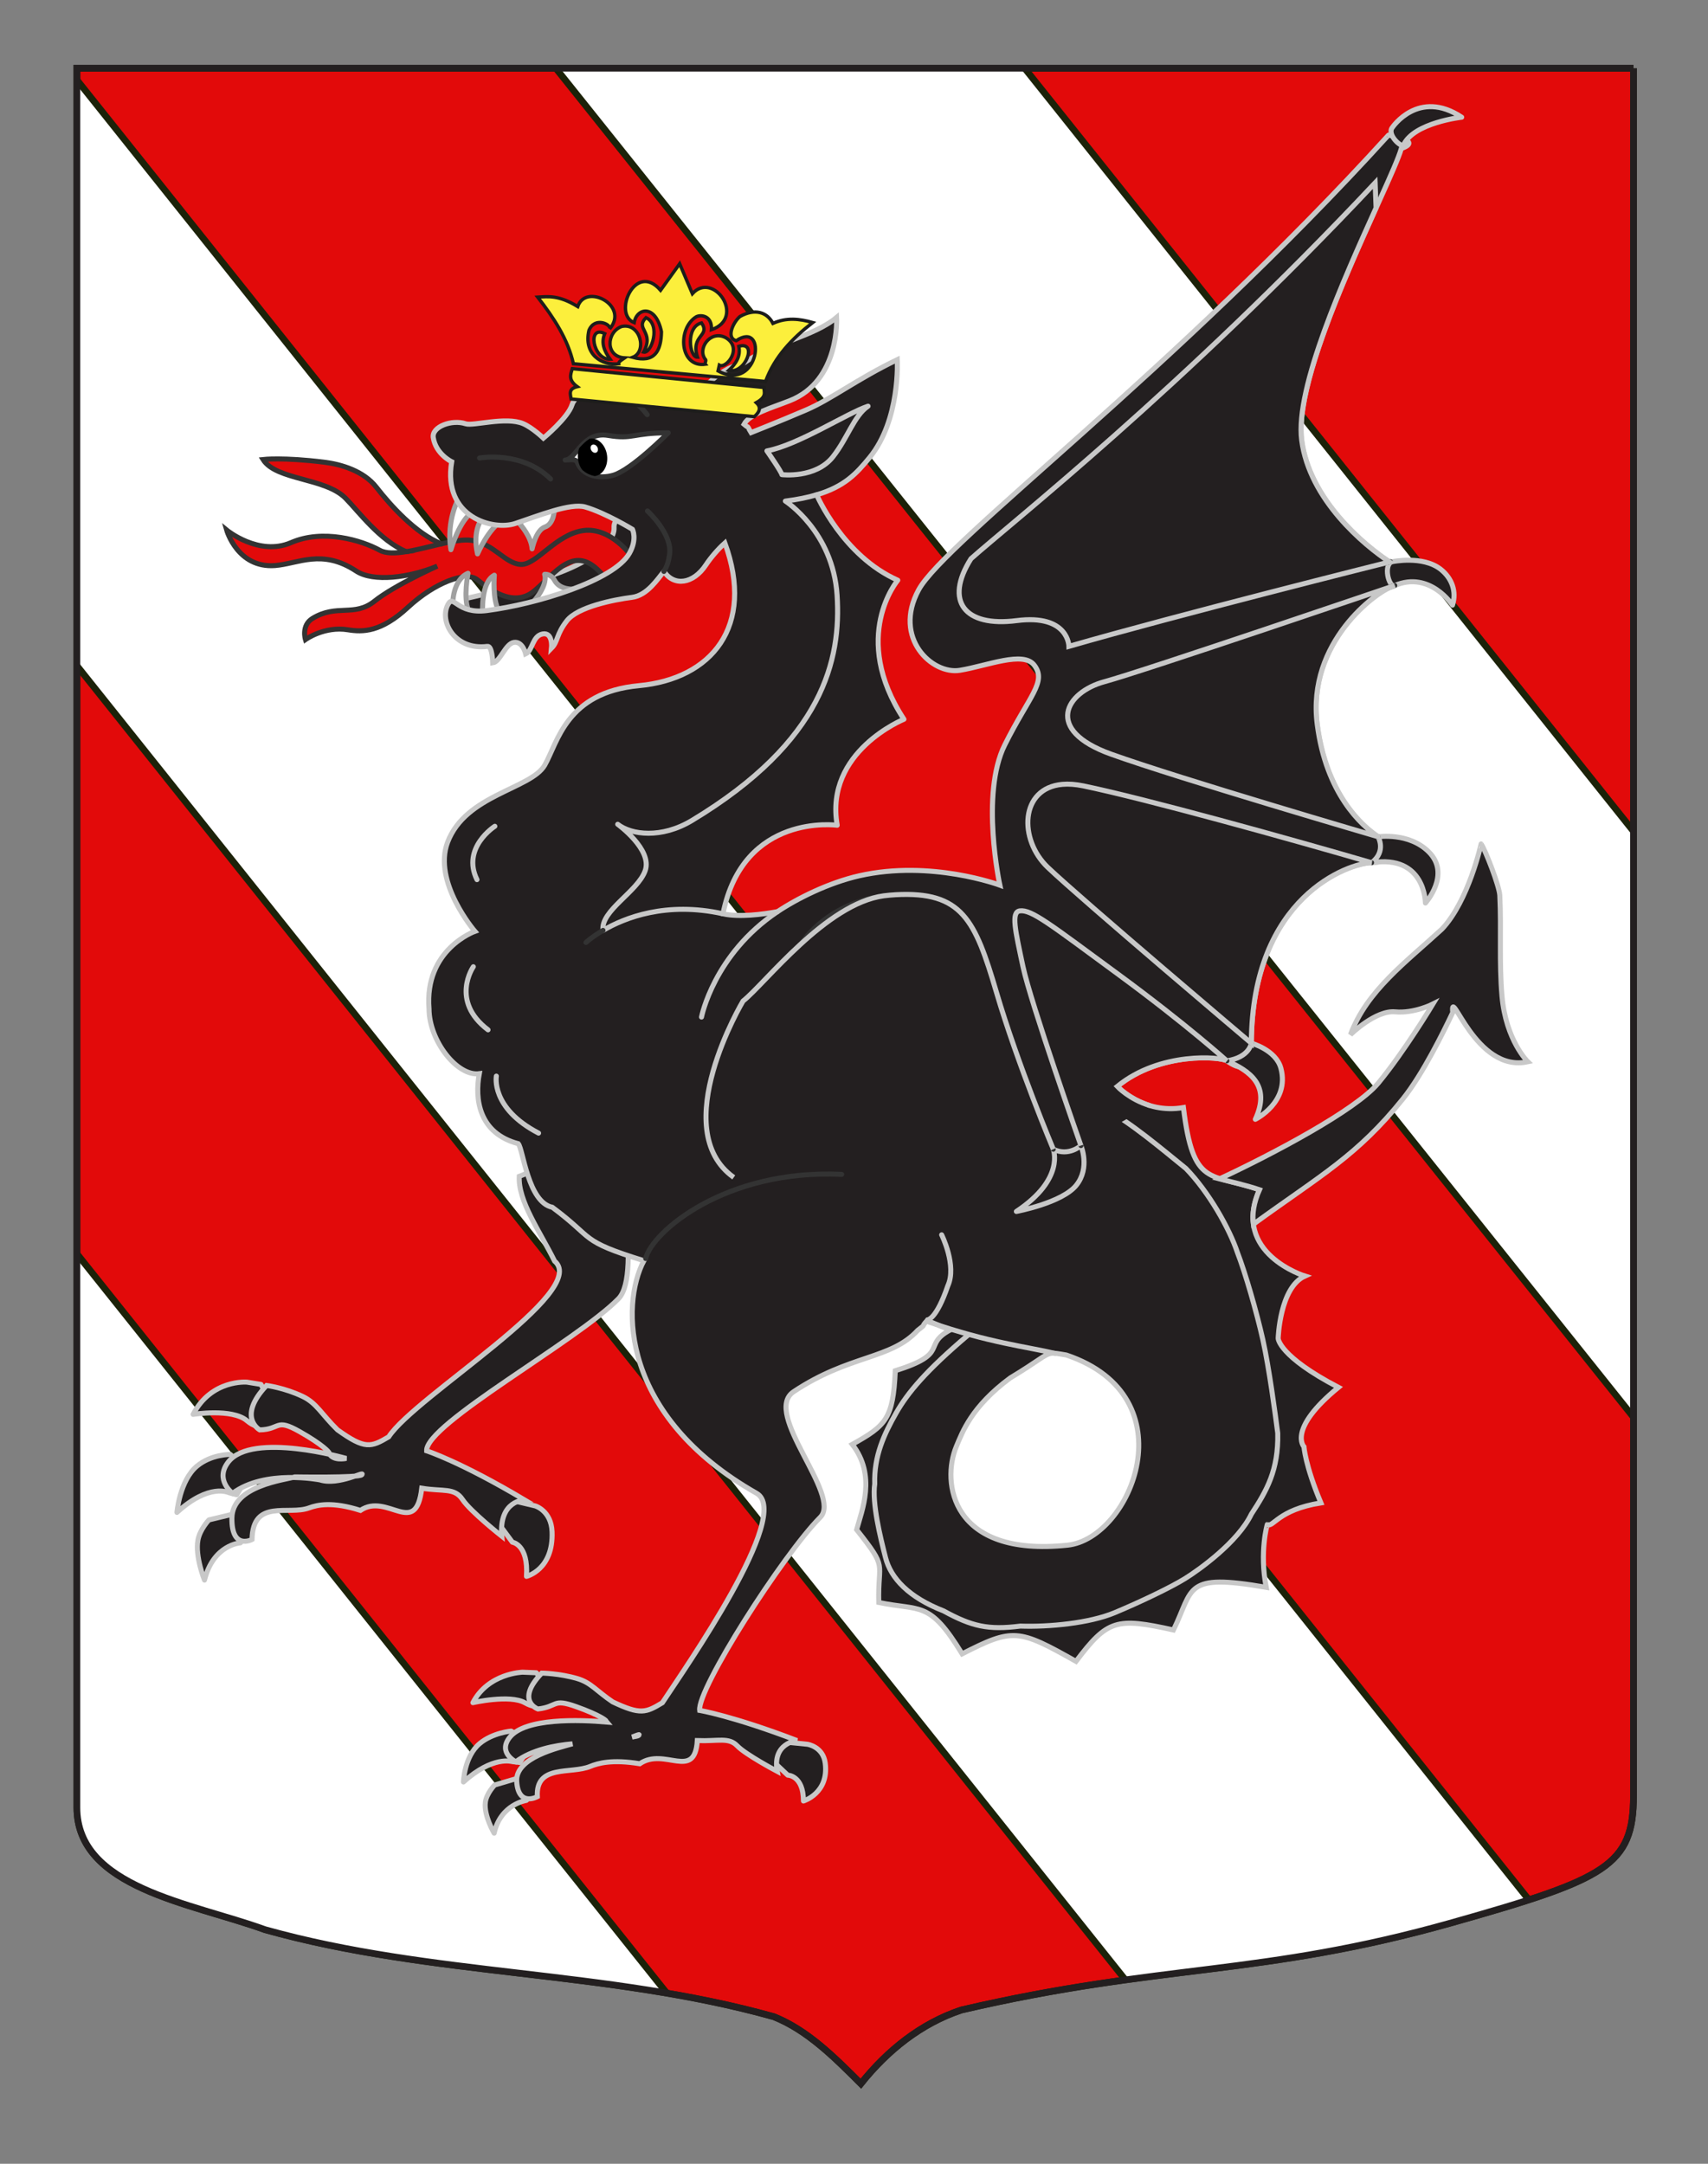 <?xml version="1.0" encoding="utf-8"?>
<!-- Generator: Adobe Illustrator 15.1.0, SVG Export Plug-In . SVG Version: 6.00 Build 0)  -->
<!DOCTYPE svg PUBLIC "-//W3C//DTD SVG 1.1//EN" "http://www.w3.org/Graphics/SVG/1.1/DTD/svg11.dtd">
<svg version="1.1" id="Autre_blason" xmlns="http://www.w3.org/2000/svg" xmlns:xlink="http://www.w3.org/1999/xlink" x="0px"
	 y="0px" width="255.119px" height="323.148px" viewBox="0 0 255.119 323.148" enable-background="new 0 0 255.119 323.148"
	 xml:space="preserve">
<rect x="0" y="0" width="255.119" height="323.148" fill="#808080" stroke="none"/>
<path id="Fond_ecu" fill="#E20A0A" stroke="#1C2209" d="M243.991,10.188c-78,0-154.505,0-232.505,0c0,135.583,0,149.083,0,259.75
	c0,12.043,17.098,14.25,28.1,18.25c25,7,51,6,76,13c5,2,9,6,12.999,10c4-5,9-9,15-11c30-7,44.725-4.972,73.337-13.058
	c23-6.5,27.069-8.5,27.069-18.942C243.991,244.646,243.991,146.563,243.991,10.188"/>
<g>
	<defs>
		<path id="Fond_ecu_1_" d="M243.991,10.188c-78,0-154.505,0-232.505,0c0,135.583,0,149.083,0,259.75
			c0,12.043,17.098,14.25,28.1,18.25c25,7,51,6,76,13c5,2,9,6,12.999,10c4-5,9-9,15-11c30-7,44.725-4.972,73.337-13.058
			c23-6.5,27.069-8.5,27.069-18.942C243.991,244.646,243.991,146.563,243.991,10.188"/>
	</defs>
	<clipPath id="Fond_ecu_2_">
		<use xlink:href="#Fond_ecu_1_"  overflow="visible"/>
	</clipPath>
	<g clip-path="url(#Fond_ecu_2_)">
		<polygon fill="#FFFFFF" stroke="#1C2209" points="119.248,322.295 73.556,352.52 -98.367,137.063 -52.674,106.84 		"/>
		<polygon fill="#FFFFFF" stroke="#1C2209" points="228.774,284.246 183.082,314.471 -53.032,18.569 -7.341,-11.654 		"/>
		<polygon fill="#FFFFFF" stroke="#1C2209" points="297.624,191.373 251.929,221.596 83.059,10.241 130.172,-18.482 		"/>
	</g>
	<use xlink:href="#Fond_ecu_1_"  overflow="visible" fill="none" stroke="#231F20"/>
</g>
<g id="Dragon">
	<g id="Patte_droite">
		<path id="path7327" fill="#231F20" stroke="#C8C8C8" stroke-width="0.75" stroke-linecap="round" stroke-linejoin="round" d="
			M73.662,226.428l2.868,3.895c0,0,2.422,0.313,2.107,5.104c0,0,4.055-0.983,3.82-6.682c-0.129-3.142-2.513-3.842-2.513-3.842
			l-3.41-0.809L73.662,226.428z"/>
		<path id="path7329" fill="#231F20" stroke="#C8C8C8" stroke-width="0.75" stroke-linecap="round" stroke-linejoin="round" d="
			M37.531,228.741l-1.632,1.683c0,0-4.018,0.226-5.356,5.557c0,0-1.417-3.498-0.98-5.96c0.285-1.608,1.641-3.028,1.641-3.028
			l3.241-0.779l2.181,0.682L37.531,228.741z"/>
		<path id="path7331" fill="#231F20" stroke="#C8C8C8" stroke-width="0.75" stroke-linecap="round" stroke-linejoin="round" d="
			M38.982,206.76l-2.105-0.344c0,0-5.298-0.451-8.03,4.815c0,0,5.791-0.929,8.018,0.932c2.224,1.861,2.903,0.166,2.903,0.166
			l0.173-3.757L38.982,206.76z"/>
		<path id="path7333" fill="#231F20" stroke="#C8C8C8" stroke-width="0.75" stroke-linecap="round" stroke-linejoin="round" d="
			M26.427,225.876c0,0,0.402-4.737,2.975-6.905c2.128-1.791,4.993-1.76,4.993-1.76l2.277,2.08l-0.586,2.76l-0.733,1.178
			l-1.179-0.306C34.173,222.923,31.272,221.438,26.427,225.876z"/>
		<path id="path7335" fill="#231F20" stroke="#C8C8C8" stroke-width="0.75" stroke-linecap="round" d="M82.84,188.342
			c5.373,4.514-20.891,20.23-24.781,26.244c-2.649,1.564-3.522,1.92-7.655-1.049c-2.398-2.355-3.098-3.977-5.187-4.98
			c-2.729-1.302-5.401-1.643-5.401-1.643c-4.459,4.721-1.023,6.635-1.023,6.635c3.154-0.072,2.315-1.803,5.943,0.248
			c3.63,2.047,4.373,3.09,4.373,3.09c0.435,1.408,2.608,0.923,2.608,0.923s-14.037-4.044-17.613,0.524
			c-2.09,2.676,0.638,4.684,0.638,4.684c4.867-3.623,13.051-1.997,13.051-1.997c2.794,0.885,6.85-1.44,6.247-0.767
			c-0.424,0.477-9.996,0.317-9.996,0.317c-1.485,0.462-9.356,1.296-9.407,6.151c-0.051,4.853,3.005,3.191,3.005,3.191
			c0.125-6.143,5.436-3.558,8.531-4.714c1.224-0.458,3.457-0.97,7.661,0.374c4.038-2.734,8.278,4.207,9.163-3.311
			c3.218,0.52,4.886-0.12,6.087,1.684c1.203,1.807,5.868,5.484,5.868,5.484c-0.473-5.402,3.413-5.419,3.413-5.419
			c-9.614-5.724-14.643-7.337-14.643-7.337c-0.163-3.992,22.451-16.383,28.659-22.717c3.662-3.74-0.722-22.889-0.821-30.494
			c-4.144,4.369-8.411,10.147-14.001,12.223C77.364,179.367,80.608,183.843,82.84,188.342z"/>
	</g>
	<path id="path7241" fill="#231F20" stroke="#C8C8C8" stroke-width="0.75" stroke-linecap="round" stroke-linejoin="round" d="
		M117.281,260.17l3.328,0.331c0,0,2.335,0.34,2.654,2.821c0.579,4.502-3.256,5.65-3.256,5.65c0.004-3.83-2.344-3.859-2.344-3.859
		l-3.001-2.832L117.281,260.17z"/>
	<path id="path7243" fill="#231F20" stroke="#C8C8C8" stroke-width="0.75" stroke-linecap="round" stroke-linejoin="round" d="
		M79.094,266.017l-2.137-0.341l-3.071,0.909c0,0-1.215,1.251-1.387,2.554c-0.266,1.994,1.312,4.643,1.312,4.643
		c0.957-4.352,4.806-4.897,4.806-4.897l1.46-1.483L79.094,266.017z"/>
	<path id="path7245" fill="#231F20" stroke="#C8C8C8" stroke-width="0.75" stroke-linecap="round" stroke-linejoin="round" d="
		M81.139,251.172l0.067,2.998c0,0-0.547,1.408-2.801,0.133c-2.257-1.276-7.767-0.015-7.767-0.015
		c2.301-4.427,7.423-4.552,7.423-4.552l2.043,0.082L81.139,251.172z"/>
	<path id="path7247" fill="#231F20" stroke="#C8C8C8" stroke-width="0.75" stroke-linecap="round" stroke-linejoin="round" d="
		M76.488,263.086l1.152,0.137l0.631-1.004l0.393-2.244l-2.316-1.443c0,0-2.755,0.233-4.689,1.852
		c-2.338,1.953-2.432,5.75-2.432,5.75C73.608,262.172,76.487,263.086,76.488,263.086z"/>
	<path id="path7249" fill="#231F20" stroke="#C8C8C8" stroke-width="0.75" stroke-linecap="round" stroke-linejoin="round" d="
		M67.828,91.707l4.129,1.594l10.534-2.173l11.841-4.881l2.131-6.487l-2.103-2.101c0,0-2.739-0.959-2.642,1.158
		c0.098,2.11-3.043,4.808-8.453,6.81c-5.41,2.008-15.847,4.249-15.847,4.249L67.828,91.707z"/>
	<path id="Langue" fill="#E20A0A" stroke="#333333" stroke-width="0.75" stroke-linecap="round" d="M90.565,86.333l2.667-1.141
		l1.107-2.089c0,0-3.047-4.4-7.18-3.868c-4.13,0.532-7.046,5.212-9.411,5.059c-2.365-0.156-3.979-3.124-7.361-3.602
		c-1.127-0.163-2.718,0.13-4.446,0.526c-3.829-1.52-7.617-5.746-9.71-8.434c-1.911-2.46-5.271-3.438-7.76-3.75
		c-6.155-0.766-9.182-0.41-9.182-0.41c1.958,3.12,9.27,2.697,12.317,5.778c1.965,1.991,5.114,6.321,9.082,7.989
		c-1.62,0.259-3.049,0.296-3.978-0.218c-2.693-1.478-8.426-3.218-13.235-1.134c-4.812,2.085-9.621-1.875-9.621-1.875
		s1.617,5.726,7.227,5.299c3.481-0.269,6.997-2.551,12.12,0.82c2.562,1.688,7.944,0.995,12.116-0.733c0,0-6.375,2.837-9.388,5.24
		c-3.015,2.403-5.607,0.355-9.244,2.565c-1.723,1.048-1.061,3.161-1.061,3.161s2.825-2.038,6.357-1.459
		c2.196,0.359,4.932,0.372,8.948-3.351c4.012-3.723,8.679-5.424,10.307-4.165c1.628,1.257,5.347,4.35,8.528,1.74
		c3.182-2.61,6.083-7.379,10.241-2.418L90.565,86.333z"/>
	<g id="Dents">
		<path id="path7251" fill="#FFFFFF" stroke="#A0A0A0" stroke-width="0.75" stroke-linecap="round" stroke-linejoin="round" d="
			M69.571,91.585c0,0,1.183,1.33,0.42-0.4c-0.82-1.87-0.084-5.567-0.084-5.567c-2.348,0.994-2.292,4.688-2.292,4.688L69.571,91.585z
			"/>
		<path id="path7253" fill="#FFFFFF" stroke="#A0A0A0" stroke-width="0.75" stroke-linecap="round" stroke-linejoin="round" d="
			M70.673,76.436c-2.015,1.1-3.324,5.661-3.324,5.661c-0.723-4.396,1.166-7.702,1.166-7.702L70.673,76.436z"/>
		<path id="path7257" fill="#FFFFFF" stroke="#A0A0A0" stroke-width="0.75" stroke-linecap="round" stroke-linejoin="round" d="
			M72.654,91.829l1.872-0.583c-1.002-1.648-0.687-5.342-0.687-5.342c-2.068,1.105-1.746,5.655-1.746,5.655L72.654,91.829z"/>
		<path id="path7259" fill="#FFFFFF" stroke="#A0A0A0" stroke-width="0.75" stroke-linecap="round" stroke-linejoin="round" d="
			M84.769,89.429l0.917-1.452c0,0-2.039,0.187-2.853-1.308c-0.55-1.016-1.483-0.896-1.483-0.896c0.56,1.902-2.096,4.566-2.096,4.566
			L84.769,89.429z"/>
		<path id="path7261" fill="#FFFFFF" stroke="#A0A0A0" stroke-width="0.75" stroke-linecap="round" stroke-linejoin="round" d="
			M73.814,77.118l1.238,0.633c-2.069,1.105-3.729,4.971-3.729,4.971c-0.849-3.741,0.822-5.487,0.822-5.487L73.814,77.118z"/>
		<path id="path7263" fill="#FFFFFF" stroke="#A0A0A0" stroke-width="0.75" stroke-linecap="round" stroke-linejoin="round" d="
			M78.459,76.729l4.35-0.791c0,0,0.028,2.284-1.424,2.776c-1.335,0.447-1.909,3.255-1.909,3.255
			c-0.119-1.846-1.787-3.653-1.787-3.653L78.459,76.729z"/>
	</g>
	<path id="path7265" fill="#231F20" stroke="#C8C8C8" stroke-width="0.75" stroke-linecap="round" d="M209.314,22.179
		c-1.568,5.459-16.272,32.705-14.875,43.561c1.398,10.86,13.32,18.591,14.866,19.179c1.549,0.589,0.482,2.106-1.534,2.76
		s-12.612,8.124-11.014,20.531c1.596,12.408,8.886,16.791,10.227,17.406c1.339,0.616,1.249,3.191-2.109,3.229
		c-3.355,0.039-17.871,5.032-17.964,26.95c-0.01,1.578-0.046,5.241-3.653,2.638c-0.85-0.613-9.968-1.434-16.369,3.809
		c0,0,3.897,4.206,9.875,3.169c1.467,11.991,3.974,9.72,11.354,12.276c-4.243,9.499,6.794,12.888,6.794,12.888
		c-3.774,1.692-3.997,9.315-3.997,9.315s0.071,2.645,9.005,7.305c-7.697,6.293-5.147,8.875-5.147,8.875s0.157,2.719,2.527,8.381
		c-6.455,1.028-7.122,3.75-8.011,3.222c-0.001,0-1.188,4.079-0.159,9.387c-12.372-2.138-10.793,0.136-13.854,6.371
		c-8.524-1.89-9.824-1.564-14.556,4.685c-8.605-4.846-9.4-5-17.01-1.121c-4.927-8.041-6.123-6.361-12.448-7.672
		c-0.17-6.289,1.454-4.861-3.309-10.875c0.788-2.879,2.976-8.082-0.654-12.738c5.06-2.818,6.109-3.846,6.427-10.994
		c8.293-2.604,3.904-3.771,8.204-6.098c-1.643-0.637-1.447-0.555-1.356-0.523c0.022,0.004-0.227-0.117-2.088-0.893
		c-1.132,1.242,0.114,0.295-1.411,1.479c-4.025,4.383-10.188,3.599-18.527,9.16c-4.788,3.193,7.264,15.455,3.973,18.757
		c-5.569,5.594-18.419,25.694-18.013,28.845c0,0,4.937,0.824,14.535,4.498c0,0-3.734,0.361-2.944,4.607c0,0-4.717-2.49-5.986-3.816
		c-1.27-1.323-2.832-0.663-5.957-0.783c-0.382,6.049-4.889,0.924-8.599,3.459c-4.125-0.684-6.243-0.078-7.39,0.395
		c-2.904,1.201-8.168-0.363-7.904,4.518c0,0-2.833,1.596-3.086-2.262c-0.238-3.615,6.347-5.049,8.326-5.627
		c-2.645,0.23-6.055,0.891-8.454,2.68c0,0-2.751-1.35-0.908-3.661c2.328-2.914,10.411-2.623,14.491-2.271
		c-0.06-0.07-0.115-0.147-0.157-0.238c0,0-0.778-0.76-4.395-2.053c-3.616-1.298-2.701-0.003-5.729,0.342
		c0,0-3.422-1.205,0.569-5.358c0,0,2.59,0.024,5.293,0.812c2.072,0.604,2.846,1.83,5.296,3.479c4.161,1.98,4.976,1.617,7.423,0.137
		c3.367-5.123,19.521-28.195,14.075-31.288c-20.34-11.562-20.302-28.14-16.834-34.732c-9.777-3.036-7.215-3.194-13.677-7.981
		c-3.636-0.743-4.358-8.656-5.084-9.496c-5.898-1.558-6.529-6.672-5.821-10.454c-3.272,0.451-7.483-4.885-7.508-9.662
		c-0.729-8.911,6.852-11.598,6.852-11.598s-6.334-7.348-4.079-13.304c2.699-7.135,12.468-7.938,14.517-11.525
		c1.93-3.38,3.195-10.854,14.06-11.861c10.863-1.008,17.37-8.841,12.843-21.309c-1.038,0.924-2.159,2.248-2.824,3.261
		c-1.924,2.912-4.804,3.228-6.278,0.985c-0.918,1.076-2.473,3.576-4.753,3.87c-2.785,0.358-8.124,1.428-9.745,3.496
		c-1.621,2.067-1.298,3.093-2.301,4.106c0,0,0.252-2.421-1.315-2.134c-1.567,0.289-1.472,2.49-2.541,2.981
		c0,0-0.431-1.889-1.73-1.723c-1.299,0.168-2.075,2.922-3.188,3.066c0,0-0.052-2.562-0.793-2.467
		c-4.921,0.634-7.261-3.802-5.882-6.281c0.872-1.567,1.321,1.508,5.777,0.936c7.424-0.957,19.02-4.476,21.319-8.568
		c1.193-2.127,0.443-3.57,0.443-3.57s-4.042-2.458-7.054-3.333c-2.17-0.63-6.948,1.289-10.434,2.46
		c-3.291,1.107-10.894-0.897-9.51-9.217c0,0-2.364-1.132-2.75-3.603c-0.256-1.639,2.8-2.757,4.849-2.063
		c1.096,0.372,6-1.121,8.579-0.019c1.389,0.593,3.025,2.161,3.025,2.161s3.669-3.041,4.271-4.977
		c0.418-1.349,2.638-2.74,5.461-2.251c1.224,0.21,2.563,0.772,3.918,1.843c0,0,3.211,0.076,5.953-0.68
		c0.971-0.27,2.211-0.397,3.567-0.238c0,0,2.121-3.792,6.87-4.985c4.141-2.894,10.322-3.859,13.753-6.742
		c0,0,0.558,9.477-7.013,12.443c-2.856,1.119-6.012,2.003-6.818,3.514c1.037,0.884,0.173-0.222,1.059,1.247
		c0,0,4.337-1.718,8.182-3.365c3.846-1.645,7.583-4.609,13.651-7.531c0,0,0.505,8.996-4.152,14.645
		c-1.932,2.341-3.688,4.296-7.886,5.539c0,0,0.743,9.68,8.965,13.313c0,0-6.487,6.265,1.604,18.594c0,0-11.745,4.26-9.826,15.275
		c0,0-16.76,3.143-14.738,15.398c2.423,0.536,5.889,0.086,8.15-0.328c2.942-1.968,7.646-4.322,12.227-5.359
		c10.709-2.425,20.979,1.405,20.979,1.405s-2.947-13.562,0.726-20.932c3.674-7.37,6.323-9.41,4.414-11.923
		c-1.645-2.17-7.02,0.097-11.113,0.768c-4.134,0.681-10.065-4.815-6.159-12.018c3.906-7.201,38.267-32.788,70.179-67.906
		C207.389,20.18,212.698,20.987,209.314,22.179z M150.89,205.795c-5.788,4.281-7.146,8.09-8.048,10.242
		c-2.207,5.283-0.866,16.557,16.607,14.731c9.539-0.995,18.269-22.198-0.175-28.401c-1.181-0.196-1.764-0.323-2.282-0.244
		C156.002,202.272,155.236,203.175,150.89,205.795z M94.419,259.424c0.555-0.091,0.931-0.182,1-0.258
		c0.068-0.074,0.064-0.104,0.007-0.1C95.308,259.073,94.936,259.225,94.419,259.424z"/>
	<path id="Criniere" fill="#231F20" stroke="#C8C8C8" stroke-width="0.75" stroke-linecap="round" stroke-linejoin="round" d="
		M90.068,138.954c-0.382-2.963,5.178-5.764,6.301-8.921c1.125-3.158-4.104-6.931-4.104-6.931c2.041,1.601,6.551,2.168,11.095-0.57
		c19.669-11.849,22.289-24.101,21.673-33.633c-0.615-9.532-7.727-14.063-7.727-14.063c1.845-0.237,3.379-0.554,4.676-0.941
		c0,0,3.893,9.127,12.116,12.761c0,0-7.169,8.429,0.921,20.763c0,0-11.887,4.815-9.97,15.83c0,0-14.011-1.949-17.062,13.224
		C99.502,134.594,93.301,137.059,90.068,138.954z"/>
	<path id="path7269" fill="none" stroke="#333333" stroke-width="0.75" stroke-linecap="round" stroke-linejoin="round" d="
		M60.682,82.39c1.665-0.267,3.528-0.772,5.257-1.174"/>
	<path id="path7271" fill="none" stroke="#333333" stroke-width="0.75" stroke-linecap="round" stroke-linejoin="round" d="
		M125.721,175.387c-17.432-0.82-28.373,8.645-29.277,12.566"/>
	<path id="path7273" fill="none" stroke="#C8C8C8" stroke-width="0.75" stroke-linecap="round" stroke-linejoin="round" d="
		M157.595,202.129c-4.246-1.006-9.816-1.577-18.834-4.687"/>
	<path id="path7275" fill="none" stroke="#333333" stroke-width="0.75" stroke-linecap="round" stroke-linejoin="round" d="
		M90.066,138.953c-1.665,0.977-2.542,1.799-2.542,1.799"/>
	<path id="path7277" fill="none" stroke="#C8C8C8" stroke-width="0.75" stroke-linecap="round" stroke-linejoin="round" d="
		M116.14,136.148c-9.533,6.38-11.359,15.747-11.359,15.747"/>
	<path id="path7279" fill="none" stroke="#333333" stroke-width="0.75" stroke-linecap="round" stroke-linejoin="round" d="
		M166.888,162.24c-2.332,1.912-4.302,4.627-5.381,8.449c-0.603,2.236-2.796,2.178-4.186,0.945
		c-14.323-12.7-28.208,0.808-28.208,0.808"/>
	<path id="path7281" fill="none" stroke="#C8C8C8" stroke-width="0.75" stroke-linecap="round" stroke-linejoin="round" d="
		M138.569,197.102c0,0,1.28-0.038,3.001-5.063c1.389-3.023-0.919-7.626-0.919-7.626"/>
	<path id="path7283" fill="none" stroke="#333333" stroke-width="0.75" stroke-linecap="round" stroke-linejoin="round" d="
		M96.712,76.314c0,0,3.765,3.437,3.299,6.502c-0.123,0.804-0.302,1.697-0.846,2.523"/>
	<path id="path7285" fill="none" stroke="#333333" stroke-width="0.75" stroke-linecap="round" stroke-linejoin="round" d="
		M96.664,61.929c0,0-0.691-0.973-1.848-1.886"/>
	<path id="path7287" fill="none" stroke="#C8C8C8" stroke-width="0.75" stroke-linecap="round" stroke-linejoin="round" d="
		M104.332,59.127c1.84,0.21,3.898,0.95,5.802,2.578"/>
	<g id="Oeil">
		<path id="path7289" fill="#FFFFFF" stroke="#333333" stroke-width="0.75" stroke-linecap="round" stroke-linejoin="round" d="
			M86.235,69.061c0.802,2.074,3.355,2.488,5.357,1.917c2.737-0.782,8.223-6.333,8.223-6.333c-5.313-0.017-5.232,1.019-8.989,0.383
			c-3.828-0.649-4.808,3.668-6.406,3.675C85.15,68.68,86.006,68.474,86.235,69.061z"/>
		<path id="path7293" d="M90.675,68.019c0.199,1.545-0.612,2.923-1.812,3.078c-0.01,0.001-0.022,0.001-0.034,0.002
			c-0.729-0.149-1.399-0.47-1.905-0.98c-0.302-0.421-0.515-0.951-0.591-1.54c-0.078-0.6-0.001-1.178,0.19-1.663
			c0.447-0.514,0.956-1.035,1.586-1.41c0.013-0.002,0.024-0.005,0.038-0.007C89.344,65.344,90.477,66.472,90.675,68.019z
			 M89.226,66.785c-0.166-0.321-0.506-0.481-0.762-0.359c-0.255,0.12-0.328,0.48-0.162,0.801c0.167,0.319,0.507,0.481,0.763,0.359
			C89.32,67.463,89.393,67.104,89.226,66.785z"/>
	</g>
	<path id="path7291" fill="#231F20" stroke="#C8C8C8" stroke-width="0.75" stroke-linecap="round" stroke-linejoin="round" d="
		M124.423,68.205c-2.586,3.299-7.636,2.681-7.636,2.681c-0.053-0.417-2.233-3.547-2.233-3.547
		c4.703-0.885,11.971-5.646,15.106-6.677C127.579,62.059,126.633,65.387,124.423,68.205z"/>
	<path id="path7295" fill="none" stroke="#333333" stroke-width="0.75" stroke-linecap="round" stroke-linejoin="round" d="
		M71.631,68.4c0,0,6.305-1.139,10.606,3.13"/>
	<path id="path7297" fill="#231F20" stroke="#C8C8C8" stroke-width="0.75" stroke-linecap="round" stroke-linejoin="round" d="
		M209.643,21.648c1.537-3.344,8.686-4.141,8.686-4.141c-6.461-4.297-10.357,1.532-10.357,1.532
		C207.093,20.118,209.413,22.147,209.643,21.648z"/>
	<path id="path7299" fill="#231F20" stroke="#C8C8C8" stroke-width="0.75" stroke-linecap="round" stroke-linejoin="round" d="
		M208.333,87.442c5.258-2.238,8.62,2.934,8.62,2.934c0.651-2.017-0.083-4.039-1.776-5.365c-2.661-2.084-7.212-1.129-7.212-1.129
		C206.573,84.24,207.424,87.827,208.333,87.442z"/>
	<path id="path7301" fill="#231F20" stroke="#C8C8C8" stroke-width="0.75" stroke-linecap="round" stroke-linejoin="round" d="
		M205.83,124.968c0,0,4.628-0.709,7.599,2.274c3.334,3.347-0.518,7.621-0.518,7.621s-0.003-7.291-8.038-6.019
		C207.13,127.12,205.83,124.968,205.83,124.968z"/>
	<path id="path7303" fill="#231F20" stroke="#C8C8C8" stroke-width="0.75" stroke-linecap="round" stroke-linejoin="round" d="
		M186.906,155.793c0,0,3.685,0.995,4.418,3.749c1.355,5.08-3.821,7.625-3.821,7.625c2.348-5.091-0.829-7.213-4.248-8.737
		C186.668,157.903,186.906,155.793,186.906,155.793z"/>
	<path id="path7305" fill="#231F20" stroke="#C8C8C8" stroke-width="0.75" stroke-linecap="round" stroke-linejoin="round" d="
		M161.453,171.091c0,0,1.409,3.3-0.68,5.91c-2.111,2.648-8.964,3.927-8.964,3.927c7.33-4.853,5.509-9.297,5.509-9.297
		C159.627,172.768,161.453,171.091,161.453,171.091z"/>
	<path id="path7307" fill="none" stroke="#333333" stroke-width="0.75" stroke-linecap="round" stroke-linejoin="round" d="
		M157.32,171.633c0,0-5.295-12.642-8.484-23.466c-3.191-10.825-5.135-15.071-15.05-14.543c-9.916,0.527-14.046,7.239-14.046,7.239"
		/>
	<path id="path7309" fill="none" stroke="#333333" stroke-width="0.75" stroke-linecap="round" stroke-linejoin="round" d="
		M183.255,158.429c0,0-6.007-5.417-16.215-12.915c-10.209-7.498-12.973-9.704-14.708-9.477c-1.342,0.177-0.682,2.931,0.466,8.325
		c1.149,5.395,8.656,26.729,8.656,26.729"/>
	<path id="path7311" fill="none" stroke="#333333" stroke-width="0.75" stroke-linecap="round" stroke-linejoin="round" d="
		M204.874,128.841c-12.03-3.509-33.754-9.552-43.073-11.475c-9.322-1.923-10.279,7.422-5.304,12.167
		c4.974,4.744,30.411,26.257,30.411,26.257"/>
	<path id="path7313" fill="none" stroke="#333333" stroke-width="0.75" stroke-linecap="round" stroke-linejoin="round" d="
		M208.333,87.441c0,0-37.579,12.797-43.357,14.363c-5.778,1.564-9.136,7.191,0.956,10.816c10.089,3.625,39.898,12.347,39.898,12.347
		"/>
	<path id="path7315" fill="none" stroke="#333333" stroke-width="0.75" stroke-linecap="round" stroke-linejoin="round" d="
		M205.412,27.313c-28.911,30.778-54.652,51.002-60.384,56.132c-4.007,6.334-0.976,10.249,6.817,9.246
		c7.793-1.004,7.821,3.846,7.821,3.846c16.165-4.666,48.01-12.648,48.01-12.648"/>
	<g>
		<path id="path7317" fill="none" stroke="#C8C8C8" stroke-width="0.75" stroke-linecap="round" stroke-linejoin="round" d="
			M71.244,131.37c-2.34-4.779,2.67-7.969,2.67-7.969"/>
		<path id="path7319" fill="none" stroke="#C8C8C8" stroke-width="0.75" stroke-linecap="round" stroke-linejoin="round" d="
			M72.897,153.802c-5.731-4.346-2.197-9.426-2.197-9.426"/>
		<path id="path7321" fill="none" stroke="#C8C8C8" stroke-width="0.75" stroke-linecap="round" stroke-linejoin="round" d="
			M80.446,169.227c-7.193-3.74-6.309-8.513-6.309-8.513"/>
	</g>
	<path id="path7323" fill="none" stroke="#C8C8C8" stroke-width="0.75" d="M164.79,165.417c4.218,2.306,8.719,6.163,12.346,9.091
		c3.389,3.482,6.492,8.943,7.692,12.541c1.18,3.051,2.879,8.904,3.805,13.055c0.927,4.154,1.859,11.135,2.221,13.938
		c0.12,5.504-1.641,8.578-3.936,12.078c-2.013,4.176-7.756,8.297-9.935,9.645c-2.18,1.35-6.797,3.547-10.518,5.096
		c-3.723,1.546-9.726,2.142-14.058,1.988c-4.823,0.619-7.251,0.04-11.469-2.264c-5.159-2.007-7.879-4.86-8.669-7.96
		c-0.793-3.104-2.025-8.106-1.615-11.009c-0.133-4.152,1.411-7.447,3.194-10.584c1.718-3.021,4.468-6.331,10.8-11.687"/>
	<path id="Queue" fill="#231F20" stroke="#C8C8C8" stroke-width="0.75" stroke-linecap="round" d="M215.384,138.748
		c-5.341,4.918-11.234,9.212-13.667,15.771c0,0,3.745-3.684,6.672-3.405c2.833,0.267,5.644-1.164,5.644-1.164
		s-4.257,7.074-8.155,11.796c-3.313,4.013-15.815,10.63-23.729,14.316c1.253,0.314,4.231,1.014,5.975,1.621
		c-0.878,1.963-1.107,3.674-0.911,5.143c10.181-7.375,15.511-10.238,22.318-18.689c3.01-3.735,6.14-10.154,7.459-12.924
		c-0.393-4.235,3.389,9.088,11.217,7.357c0,0-3.272-3.149-3.86-9.799c-0.445-5.019-0.078-9.939-0.329-15.043
		c-0.069-1.431-2.166-6.799-2.788-7.693C221.228,126.033,219.384,134.518,215.384,138.748z"/>
	<path id="Aile" fill="#231F20" stroke="#C8C8C8" stroke-width="0.75" d="M145.032,83.447c-4.006,6.334-0.978,10.24,6.814,9.237
		c7.795-1.003,7.817,3.847,7.817,3.847c16.067-4.638,47.5-12.511,47.886-12.607c-3.78-2.492-11.976-9.288-13.121-18.182
		c-1.009-7.834,6.341-24.138,11.113-34.696l-0.141-3.74C176.49,58.085,150.766,78.316,145.032,83.447z M164.976,101.809
		c-5.78,1.564-9.134,7.187,0.958,10.811c10.088,3.625,39.9,12.342,39.9,12.342l-0.001-0.015c-2.511-1.674-7.753-6.434-9.08-16.74
		c-1.597-12.408,9-19.882,11.02-20.535c0.2-0.068,0.374-0.145,0.555-0.226C208.326,87.446,170.751,100.245,164.976,101.809z
		 M156.5,129.535c4.975,4.745,30.405,26.26,30.405,26.26c0.093-21.919,14.606-26.913,17.963-26.952
		c-12.029-3.508-33.744-9.548-43.063-11.473c-1.165-0.24-2.206-0.312-3.116-0.23C152.327,117.706,152.147,125.385,156.5,129.535z
		 M157.327,171.631c0,0-5.307-12.632-8.497-23.457c-3.19-10.825-5.131-15.082-15.046-14.551c-0.309,0.018-0.615,0.038-0.916,0.069
		c-0.288,0.024-0.572,0.055-0.85,0.092c-8.644,1.162-17.703,13.07-21.032,15.72c0,0-11.461,19.155-1.388,26.334 M171.749,165.112
		c-3.046-0.916-4.865-2.859-4.865-2.859c6.404-5.248,15.523-4.429,16.369-3.816c0,0-5.997-5.417-16.207-12.915
		c-10.207-7.497-12.977-9.714-14.714-9.485c-1.342,0.176-0.679,2.934,0.469,8.328c1.149,5.397,8.652,26.721,8.652,26.721"/>
</g>
<g id="Couronne">
	<path fill="#FCEF3C" stroke="#1D1D1B" stroke-width="0.5" d="M90.329,49.824c-2.648-1.357-1.79,3.931,0.801,3.821
		C90.29,52.482,89.733,51.265,90.329,49.824z"/>
	<path fill="#FCEF3C" stroke="#1D1D1B" stroke-width="0.5" d="M96.491,47.444c-1.717,1.732,1.333,2.06-0.361,5.142
		C97.326,52.852,98.755,48.436,96.491,47.444z"/>
	<path fill="#FCEF3C" stroke="#1D1D1B" stroke-width="0.5" d="M104.793,48.23c1.362,2.023-1.695,1.772-0.61,5.118
		C102.959,53.385,102.384,48.779,104.793,48.23z"/>
	<path fill="#FCEF3C" stroke="#1D1D1B" stroke-width="0.5" d="M110.353,51.719c2.856-0.836,1.021,4.197-1.503,3.604
		C109.893,54.338,110.668,53.247,110.353,51.719z"/>
	<path fill="#FCEF3C" stroke="#1D1D1B" stroke-width="0.5" d="M80.315,44.377c2.427,3.111,4.529,6.325,5.331,9.945l28.7,2.653
		c1.354-3.708,3.986-6.423,7.043-8.806c-1.924-0.548-3.876-0.803-5.94,0.128c-0.865-1.694-2.705-2.268-4.92-1.03
		c-0.938,0.754-2.172,3.187-0.562,3.616c4.748-3.209,3.446,7.847-2.717,4.511l0.195-0.861c1.045,0.597,3.574-2.585,0.934-4.113
		c-2.324-1.193-4.328,1.752-2.967,3.321c0.067,0.192-0.166,0.498-0.045,0.659c-3.897,0.537-4.209-5.386-1.367-7.092
		c0.744-0.378,2.405-0.121,2.263,1.939c5.236-1.808,0.267-8.85-2.847-5.383l-1.897-4.476l-2.853,3.964
		c-3.781-4.395-7.203,3.587-3.939,4.834c0.369-2.229,3.208-2.792,4.074,1.357c-0.046,2.919-1.045,4.713-4.313,3.826
		c2.239-0.842,1.16-5.24-1.634-4.608c-2.3,0.856-2.48,4.534,0.465,4.687c-0.413,0.285-0.955,0.558-0.898,0.887
		c-2.544,0.3-5.29-1.408-4.451-5c0.897-2.115,3.378-0.849,3.093-0.209c2.999-3.517-3.59-6.892-4.766-3.337
		C83.446,44.036,81.849,44.283,80.315,44.377z"/>
	<path fill="#FCEF3C" stroke="#1D1D1B" stroke-width="0.5" d="M85.486,55.06l28.632,2.809c-0.025,0.706,0.497,1.34-1.152,2.263
		c0.645,0.585,0.66,1.267-0.297,2.096l-27.364-2.639c-0.099-0.722-0.46-1.512,0.915-1.841C84.837,56.745,85.227,55.909,85.486,55.06
		z"/>
</g>
</svg>
